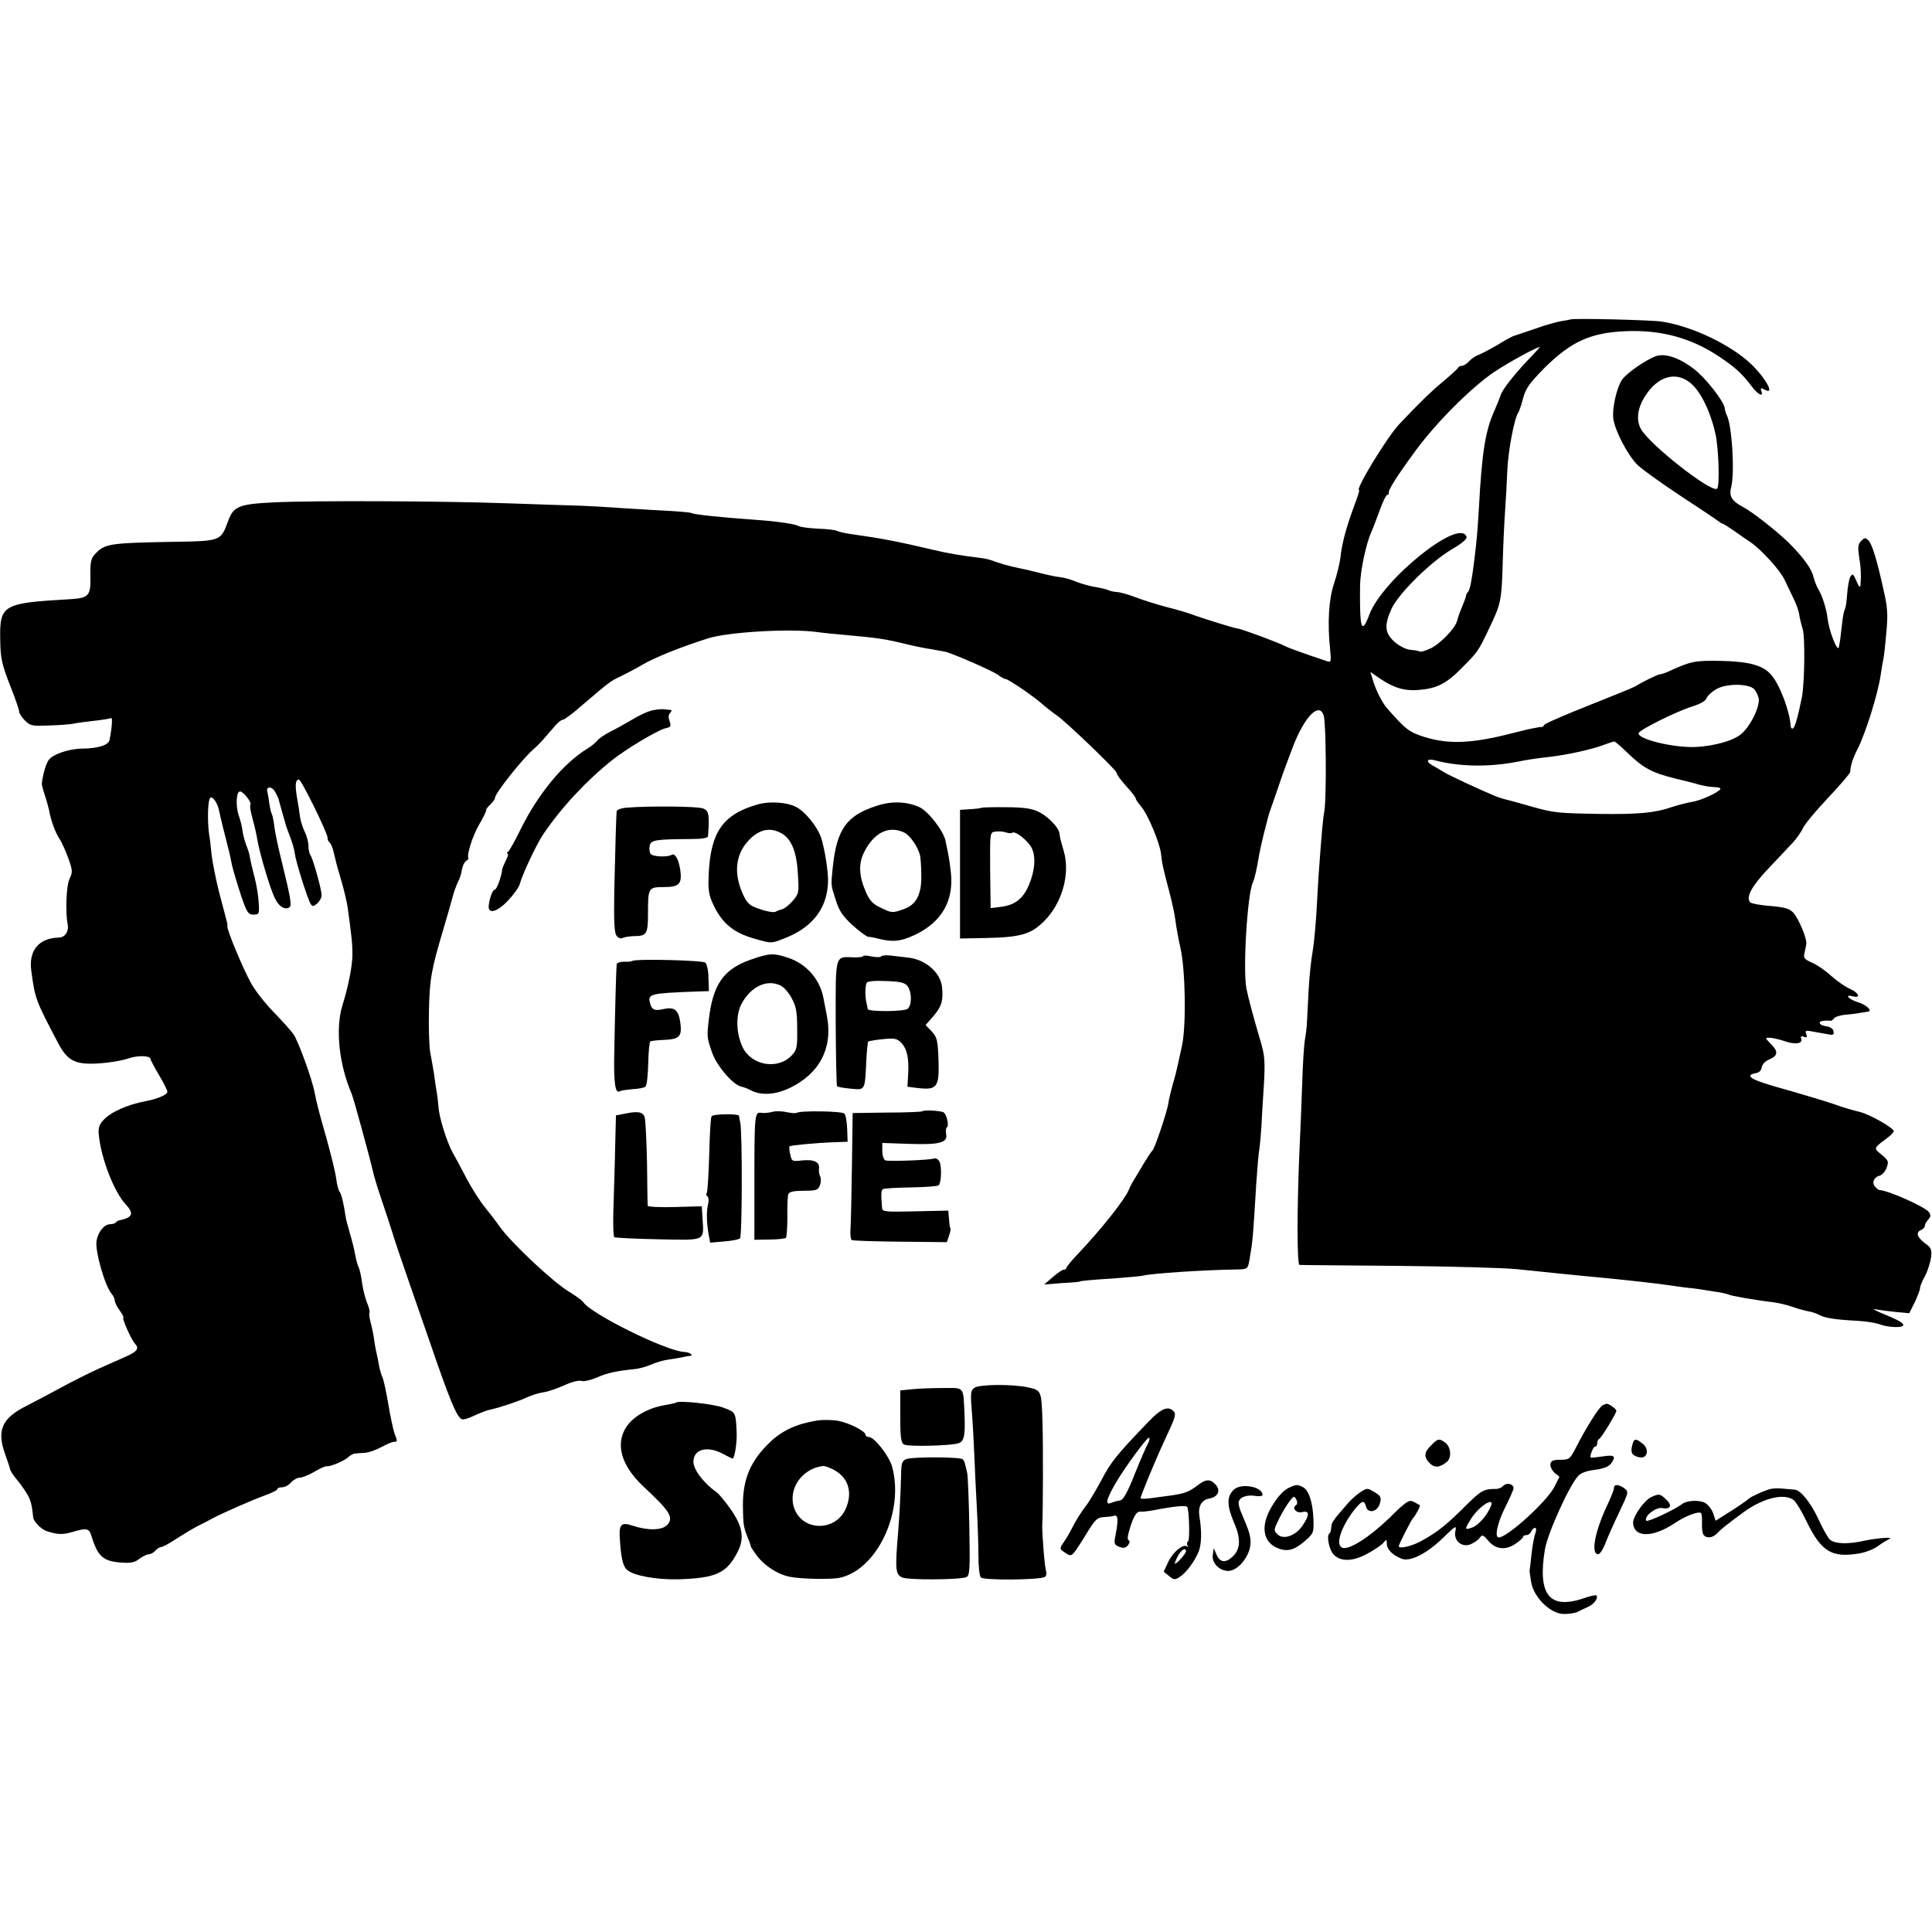 <?xml version="1.0" standalone="no"?>
<!DOCTYPE svg PUBLIC "-//W3C//DTD SVG 20010904//EN"
 "http://www.w3.org/TR/2001/REC-SVG-20010904/DTD/svg10.dtd">
<svg version="1.0" xmlns="http://www.w3.org/2000/svg"
 width="808pt" height="808pt" viewBox="0 0 808 808"
 preserveAspectRatio="xMidYMid meet">
<g transform="translate(0,808) scale(0.1,-0.1)"
fill="#000000" stroke="none">
<path d="M6568 6744 c-2 -1 -19 -4 -38 -7 -19 -3 -69 -17 -110 -32 -41 -14
-80 -27 -86 -29 -7 -1 -38 -18 -70 -38 -33 -19 -69 -38 -80 -42 -12 -4 -29
-15 -39 -26 -10 -11 -24 -20 -31 -20 -7 0 -14 -3 -16 -8 -1 -4 -30 -30 -62
-57 -54 -45 -100 -90 -185 -180 -52 -56 -185 -275 -167 -275 3 0 -7 -30 -21
-67 -32 -86 -51 -156 -57 -214 -3 -25 -15 -75 -27 -110 -22 -66 -28 -164 -16
-277 5 -47 3 -53 -11 -48 -96 32 -163 56 -178 64 -28 15 -180 71 -196 73 -14
1 -132 38 -178 54 -25 10 -79 26 -120 36 -41 11 -100 29 -130 41 -30 11 -66
22 -80 22 -14 1 -30 5 -35 8 -6 3 -30 9 -54 13 -24 4 -60 14 -80 22 -20 9 -49
17 -66 19 -26 3 -53 9 -140 31 -11 2 -38 8 -60 13 -22 5 -53 14 -70 20 -16 7
-43 14 -60 16 -82 10 -143 20 -200 34 -158 37 -215 48 -350 67 -22 3 -47 9
-55 13 -8 4 -44 8 -80 9 -35 2 -71 6 -80 11 -16 9 -93 20 -180 26 -152 11
-259 22 -270 29 -4 2 -58 7 -121 10 -63 3 -145 9 -184 11 -38 3 -108 7 -155 9
-47 1 -184 6 -305 10 -277 10 -822 12 -980 4 -146 -7 -169 -17 -191 -78 -31
-84 -29 -84 -231 -87 -270 -5 -286 -8 -327 -53 -16 -18 -19 -35 -18 -90 2 -83
-6 -92 -85 -97 -284 -16 -295 -23 -292 -172 1 -75 7 -100 40 -186 22 -54 39
-104 39 -112 0 -7 11 -24 24 -37 23 -23 31 -24 103 -21 43 1 87 5 98 7 11 3
49 8 85 12 36 4 69 9 74 12 8 5 4 -43 -6 -92 -5 -22 -48 -35 -115 -36 -52 0
-122 -23 -139 -47 -11 -14 -24 -58 -29 -97 -1 -5 5 -28 12 -49 7 -21 15 -50
18 -63 7 -43 27 -97 45 -123 9 -14 25 -50 36 -80 18 -50 18 -58 5 -85 -14 -28
-18 -141 -8 -190 6 -29 -10 -55 -36 -56 -85 -2 -128 -54 -116 -140 16 -116 16
-119 113 -303 40 -75 73 -90 175 -83 42 3 94 12 117 20 39 14 94 13 94 -3 0
-4 16 -34 35 -66 19 -32 35 -63 35 -70 0 -12 -41 -30 -90 -39 -79 -15 -149
-47 -178 -80 -19 -21 -22 -35 -18 -68 11 -97 64 -233 112 -284 36 -39 29 -55
-28 -67 -3 0 -10 -4 -14 -9 -4 -4 -15 -7 -24 -7 -23 0 -49 -30 -56 -68 -8 -40
34 -189 63 -223 7 -8 13 -21 13 -28 0 -7 9 -26 21 -42 11 -16 18 -29 15 -29
-8 0 33 -93 49 -110 18 -19 9 -32 -35 -52 -19 -8 -71 -32 -115 -51 -44 -20
-118 -57 -165 -83 -47 -25 -110 -59 -140 -74 -102 -51 -124 -102 -89 -200 11
-30 21 -61 22 -67 2 -7 14 -25 26 -39 13 -15 32 -42 43 -60 17 -28 21 -45 27
-100 2 -18 34 -51 58 -58 44 -14 65 -15 106 -3 60 18 70 16 80 -18 26 -85 49
-105 126 -110 38 -3 56 1 74 16 14 10 32 19 40 19 8 0 20 7 27 15 7 8 18 15
24 15 6 0 34 15 61 33 28 18 69 43 92 55 23 11 50 25 60 31 45 24 173 80 221
97 28 10 52 22 52 26 0 5 9 8 20 8 11 0 28 9 37 20 10 11 26 20 36 20 10 0 38
11 62 25 23 14 47 24 51 23 12 -4 76 23 92 39 7 7 19 13 25 14 7 1 26 2 42 3
17 1 48 12 70 24 22 12 45 22 52 22 16 0 16 2 3 35 -5 14 -17 69 -26 123 -9
53 -20 104 -25 113 -4 9 -11 31 -14 50 -3 19 -8 41 -10 49 -2 8 -7 33 -10 56
-3 22 -10 56 -15 74 -5 18 -7 36 -5 40 3 4 -2 23 -10 42 -8 19 -17 57 -21 84
-3 27 -10 56 -14 64 -4 8 -11 31 -14 50 -3 19 -13 60 -22 90 -9 30 -18 64 -19
75 -7 50 -17 90 -24 100 -5 5 -12 31 -15 56 -3 25 -22 102 -41 170 -36 126
-40 145 -49 189 -10 56 -68 214 -88 244 -12 17 -51 60 -86 96 -35 36 -77 90
-93 120 -34 62 -101 223 -98 236 1 5 0 11 -1 14 -1 3 -3 12 -5 20 -2 8 -15 58
-29 110 -13 52 -27 122 -31 155 -3 33 -8 74 -11 90 -7 54 -5 138 5 148 10 10
33 -24 38 -57 2 -11 11 -47 19 -80 20 -78 24 -92 34 -143 5 -22 22 -79 37
-125 25 -74 31 -83 53 -83 24 0 25 3 22 49 -1 27 -9 76 -18 110 -9 33 -17 70
-19 81 -1 11 -8 34 -15 50 -6 17 -14 44 -16 62 -2 17 -9 44 -14 58 -15 40 -13
105 4 105 14 0 51 -48 43 -56 -3 -3 1 -29 9 -57 8 -29 17 -68 20 -87 8 -51 50
-195 71 -241 16 -38 43 -56 63 -44 11 7 7 34 -30 185 -16 63 -31 134 -33 157
-3 23 -8 46 -11 51 -3 5 -7 24 -10 43 -2 19 -6 40 -8 48 -6 24 20 23 33 -1 7
-13 14 -27 15 -33 1 -5 8 -30 15 -55 16 -56 14 -51 23 -75 19 -49 26 -72 29
-95 4 -34 54 -191 66 -210 8 -12 12 -12 29 3 10 9 18 25 17 35 -2 30 -38 157
-47 166 -4 6 -8 23 -8 38 0 16 -7 42 -15 58 -8 16 -17 44 -20 62 -2 18 -8 56
-13 83 -9 53 -6 75 8 75 10 0 120 -223 120 -244 0 -8 4 -17 9 -20 4 -3 12 -20
16 -38 11 -46 10 -45 33 -123 11 -38 23 -88 26 -110 17 -123 20 -154 20 -198
-1 -51 -17 -131 -42 -212 -30 -97 -14 -248 39 -370 8 -20 73 -256 89 -325 4
-19 20 -71 35 -115 15 -44 36 -107 46 -140 10 -33 41 -125 69 -205 28 -80 66
-190 85 -245 85 -248 113 -316 135 -330 6 -4 30 3 54 15 24 11 54 23 67 25 35
7 119 35 155 52 17 8 46 17 65 20 19 2 58 16 88 29 29 14 61 22 72 19 10 -4
38 3 63 13 43 20 87 29 159 36 20 2 52 11 70 19 17 8 50 18 72 21 22 3 49 8
60 10 11 3 23 5 28 5 21 2 3 16 -22 17 -76 4 -394 161 -423 210 -5 6 -29 24
-55 40 -65 37 -245 206 -293 274 -13 19 -41 55 -61 80 -21 25 -55 79 -77 120
-21 41 -48 91 -59 110 -24 44 -56 144 -59 190 -2 19 -5 49 -8 65 -3 17 -8 50
-11 75 -4 25 -11 65 -16 90 -4 25 -7 104 -5 175 3 131 9 167 62 345 14 47 30
103 36 125 5 22 16 51 23 66 8 14 15 38 17 53 3 15 10 31 17 35 7 5 12 10 10
12 -8 13 17 92 44 139 18 30 31 58 30 61 -1 4 7 15 17 24 11 10 20 22 20 28 0
19 118 168 164 206 10 9 26 25 35 35 9 10 29 34 45 52 15 19 33 34 40 34 6 0
43 27 81 61 115 98 118 101 160 120 22 11 65 33 95 51 53 30 154 71 270 108
83 27 344 42 455 27 28 -4 79 -9 115 -12 142 -13 167 -16 265 -40 33 -8 78
-17 100 -20 22 -4 49 -9 60 -11 39 -11 190 -77 217 -95 14 -11 29 -19 34 -19
11 0 115 -71 149 -101 17 -15 46 -38 65 -51 40 -28 250 -229 250 -240 0 -8 18
-32 58 -76 12 -14 22 -28 22 -32 0 -4 11 -19 24 -35 27 -32 77 -151 82 -198 4
-40 7 -52 33 -152 12 -44 24 -100 27 -125 3 -25 12 -76 21 -115 21 -94 24
-321 7 -405 -19 -89 -25 -113 -28 -125 -1 -5 -8 -28 -14 -50 -6 -22 -14 -54
-16 -71 -7 -40 -57 -187 -65 -194 -4 -3 -20 -27 -37 -55 -16 -27 -35 -59 -42
-70 -7 -11 -17 -30 -22 -43 -18 -41 -111 -159 -208 -262 -29 -30 -52 -58 -52
-62 0 -4 -5 -8 -11 -8 -6 0 -27 -14 -46 -31 l-36 -31 74 6 c41 2 74 5 74 6 0
3 42 7 150 14 55 4 107 9 115 11 33 9 250 24 397 26 41 1 42 2 49 43 14 82 14
87 28 317 4 57 9 122 13 144 3 22 7 67 9 100 1 33 6 110 10 170 5 95 4 119
-14 180 -28 94 -52 183 -59 220 -16 80 4 400 27 445 7 15 17 59 26 115 3 17
12 57 20 90 21 81 20 78 26 95 3 8 18 51 33 95 14 44 43 122 63 174 49 126
109 186 128 129 10 -31 12 -340 3 -398 -7 -39 -12 -100 -24 -265 -1 -22 -6
-92 -9 -155 -4 -63 -11 -141 -17 -174 -6 -32 -13 -102 -16 -155 -3 -53 -6
-114 -7 -136 -1 -22 -5 -56 -9 -75 -3 -19 -9 -102 -11 -185 -3 -82 -8 -213
-12 -290 -10 -240 -10 -465 1 -465 5 -1 188 -2 405 -4 217 -2 445 -8 505 -14
61 -6 135 -14 165 -17 30 -3 80 -8 110 -11 30 -3 73 -7 95 -9 112 -11 216 -23
265 -30 19 -3 55 -8 80 -11 25 -2 59 -7 75 -10 17 -3 43 -7 58 -9 16 -3 32 -7
36 -9 8 -5 115 -24 186 -32 22 -3 58 -11 80 -19 22 -8 52 -16 67 -19 14 -2 36
-9 48 -16 23 -12 64 -19 160 -24 36 -2 78 -9 93 -15 33 -13 97 -15 97 -3 0 10
-24 23 -95 52 -28 12 -37 18 -20 14 17 -3 55 -8 85 -11 l55 -5 23 46 c12 26
22 52 22 59 0 7 9 30 21 51 11 21 22 56 25 77 4 33 1 41 -26 60 -33 25 -39 46
-15 55 8 4 15 11 15 17 0 6 6 18 14 26 11 13 12 19 3 32 -17 22 -168 90 -207
92 -3 0 -11 6 -17 13 -16 16 -7 41 18 47 10 3 24 18 29 33 10 26 8 31 -21 55
-34 28 -35 26 24 70 15 11 27 24 27 28 0 14 -101 71 -143 81 -23 5 -74 20
-112 34 -39 13 -122 38 -185 56 -120 33 -160 48 -160 61 0 4 10 9 23 11 14 2
23 11 25 25 2 12 15 26 33 33 35 15 37 33 4 65 -24 25 -24 25 -2 25 12 -1 39
-7 60 -14 44 -16 78 -11 70 10 -4 10 0 12 11 8 12 -5 15 -2 10 11 -6 16 -3 17
32 10 21 -4 49 -9 62 -11 18 -4 23 -1 20 13 -2 11 -14 19 -31 21 -30 4 -37 21
-9 23 9 1 21 1 26 0 5 -1 12 3 16 10 4 6 25 13 46 15 22 2 50 5 64 8 14 2 28
5 32 5 21 3 -8 30 -43 40 -39 12 -57 34 -19 24 33 -9 23 16 -12 31 -18 7 -54
32 -80 55 -25 23 -62 48 -82 56 -28 12 -34 19 -30 37 3 13 7 30 8 38 5 22 -31
107 -54 133 -16 17 -36 23 -96 28 -41 3 -79 10 -84 15 -20 21 6 68 76 142 40
42 85 90 101 107 15 16 35 44 43 61 8 18 56 75 106 128 50 53 91 101 92 108 1
27 11 57 30 94 35 69 85 230 97 309 3 23 8 52 11 65 3 14 9 65 13 115 7 72 5
106 -10 170 -28 129 -49 199 -65 215 -12 12 -16 12 -30 -2 -13 -13 -15 -26 -9
-65 8 -47 9 -79 6 -118 -1 -15 -6 -11 -17 15 -14 31 -16 33 -26 17 -5 -10 -11
-43 -13 -73 -2 -30 -6 -58 -10 -63 -3 -5 -8 -31 -11 -58 -3 -26 -7 -57 -8 -68
-2 -11 -4 -24 -5 -29 -4 -31 -41 61 -48 119 -4 37 -22 94 -38 120 -7 11 -16
34 -20 50 -8 36 -42 83 -104 145 -49 48 -153 130 -192 150 -46 24 -59 45 -49
82 16 61 3 265 -19 303 -3 6 -7 18 -8 29 -5 30 -82 128 -130 164 -60 46 -119
65 -156 53 -45 -16 -125 -72 -144 -100 -22 -34 -41 -118 -36 -161 6 -50 62
-157 103 -196 19 -18 100 -76 180 -129 80 -52 150 -99 157 -105 7 -5 14 -10
17 -10 3 0 25 -14 48 -30 24 -17 54 -38 68 -47 46 -31 126 -119 144 -159 10
-21 26 -55 36 -75 10 -20 21 -49 24 -65 2 -16 9 -45 15 -64 11 -34 8 -227 -3
-285 -17 -84 -29 -126 -37 -131 -5 -3 -9 1 -10 8 -3 61 -44 171 -80 214 -34
41 -91 57 -208 60 -113 2 -128 -1 -218 -42 -17 -8 -35 -14 -40 -14 -9 0 -75
-32 -103 -50 -8 -5 -96 -41 -195 -80 -98 -39 -182 -75 -186 -81 -3 -6 -9 -10
-13 -10 -3 1 -7 1 -8 0 -2 0 -14 -3 -27 -5 -14 -2 -52 -12 -85 -20 -166 -43
-265 -48 -366 -17 -67 21 -80 31 -160 122 -20 23 -48 79 -59 119 l-10 32 42
-29 c58 -39 103 -52 165 -46 71 6 112 27 173 89 70 70 70 70 116 166 51 106
53 116 58 286 2 76 7 173 10 214 3 41 7 116 9 165 4 83 29 216 46 240 4 6 13
33 20 60 11 41 28 64 90 127 111 110 193 147 340 153 145 6 272 -28 386 -104
70 -46 99 -73 137 -123 28 -38 54 -52 43 -23 -4 13 -2 14 15 5 42 -23 7 44
-55 105 -83 81 -249 161 -376 180 -42 7 -377 15 -382 9z m-179 -171 c-59 -62
-109 -127 -113 -146 -2 -7 -13 -34 -25 -62 -39 -86 -53 -172 -66 -410 -6 -98
-8 -127 -19 -216 -10 -82 -18 -124 -26 -134 -5 -5 -9 -13 -9 -18 0 -4 -8 -24
-16 -44 -9 -20 -18 -47 -21 -59 -8 -33 -75 -101 -116 -118 -20 -9 -37 -13 -40
-11 -2 2 -19 6 -37 7 -19 1 -47 15 -68 33 -42 37 -45 69 -13 140 30 64 166
198 254 249 43 25 63 43 59 52 -30 79 -351 -180 -406 -326 -33 -88 -41 -62
-39 122 1 59 24 171 47 223 8 17 23 58 36 93 12 34 26 62 30 62 5 0 8 3 7 8
-4 11 37 75 115 181 85 115 230 260 324 324 58 39 176 104 193 106 2 1 -21
-25 -51 -56z m676 -91 c44 -32 87 -118 109 -215 14 -59 19 -224 7 -231 -26
-17 -286 188 -319 251 -20 37 -14 86 18 136 51 81 124 105 185 59z m271 -1284
c8 -8 16 -25 19 -38 7 -35 -37 -123 -77 -153 -38 -30 -140 -54 -214 -51 -97 3
-218 37 -211 58 4 14 156 90 226 112 32 10 55 23 58 34 3 9 21 26 41 38 42 24
134 24 158 0z m-530 -266 c67 -65 103 -84 204 -109 30 -7 63 -15 73 -18 36
-11 63 -16 89 -17 15 0 25 -4 23 -8 -10 -15 -83 -49 -121 -54 -21 -4 -57 -13
-81 -21 -72 -25 -141 -31 -303 -29 -175 3 -191 5 -275 28 -33 10 -78 22 -100
28 -22 5 -49 13 -60 18 -63 26 -194 87 -215 100 -14 9 -34 20 -44 26 -35 18
-31 34 6 24 102 -27 227 -29 348 -5 38 8 80 14 134 20 70 8 174 31 221 49 22
8 43 15 46 15 3 1 28 -21 55 -47z"/>
<path d="M2723 5108 c-18 -5 -54 -22 -80 -38 -27 -16 -66 -38 -89 -49 -22 -11
-47 -28 -55 -37 -8 -10 -26 -25 -41 -34 -101 -61 -206 -188 -279 -335 -24 -49
-48 -93 -54 -97 -5 -4 -7 -8 -2 -8 4 0 1 -13 -8 -30 -8 -16 -15 -33 -15 -37
-1 -23 -22 -83 -30 -83 -9 0 -22 -32 -26 -67 -4 -38 35 -28 81 21 23 24 45 55
49 69 9 37 71 169 98 208 76 112 180 224 288 310 59 47 188 124 222 133 24 5
26 9 18 30 -5 15 -5 27 3 35 6 6 7 11 2 12 -6 0 -19 2 -30 3 -11 1 -35 -2 -52
-6z"/>
<path d="M3170 4716 c-146 -41 -198 -115 -206 -291 -3 -68 0 -88 20 -130 36
-76 84 -116 169 -140 71 -21 73 -21 121 -2 121 45 185 125 189 237 2 40 -14
142 -29 187 -16 46 -66 108 -104 128 -39 20 -110 25 -160 11z m100 -122 c41
-25 62 -77 67 -170 5 -78 4 -82 -23 -113 -16 -18 -36 -33 -44 -34 -8 -2 -20
-6 -26 -10 -7 -4 -35 0 -63 10 -44 14 -54 22 -72 59 -45 95 -33 182 36 243 41
35 81 40 125 15z"/>
<path d="M3667 4710 c-126 -40 -167 -97 -184 -255 -8 -81 -9 -73 12 -138 14
-46 29 -68 70 -106 29 -26 59 -48 66 -49 8 0 25 -3 39 -7 63 -16 97 -13 158
16 110 53 161 141 149 257 -6 55 -9 71 -23 137 -9 41 -71 121 -108 139 -53 24
-116 27 -179 6z m115 -112 c24 -12 57 -59 66 -96 2 -10 5 -46 5 -82 2 -80 -21
-124 -73 -142 -48 -17 -50 -17 -97 6 -33 15 -46 30 -62 66 -29 67 -31 117 -8
164 41 84 104 115 169 84z"/>
<path d="M2618 4702 c-21 -2 -39 -9 -39 -15 -2 -20 -6 -153 -10 -334 -2 -130
0 -175 10 -187 7 -9 18 -13 25 -9 6 4 27 7 46 8 55 0 60 8 60 95 0 107 2 110
65 110 66 0 78 13 70 72 -7 45 -22 71 -36 63 -17 -11 -81 -8 -88 4 -5 7 -6 22
-4 34 5 24 24 27 171 28 49 0 72 4 73 12 7 87 4 107 -21 116 -22 9 -226 11
-322 3z"/>
<path d="M4105 4702 c-2 -2 -23 -5 -47 -6 l-43 -3 0 -269 0 -269 105 2 c147 3
190 15 244 68 77 74 113 199 85 295 -17 59 -16 58 -18 74 -2 24 -49 73 -88 91
-28 14 -64 19 -136 19 -54 1 -100 -1 -102 -2z m128 -105 c11 11 67 -33 82 -64
18 -37 13 -94 -11 -152 -26 -63 -62 -89 -130 -95 l-31 -4 -2 159 c-1 157 -1
158 21 161 13 2 33 1 44 -3 12 -4 24 -5 27 -2z"/>
<path d="M3138 4066 c-113 -40 -157 -104 -174 -253 -8 -70 -7 -74 14 -135 20
-57 89 -137 124 -143 9 -2 26 -8 36 -14 45 -24 105 -20 167 10 123 60 178 166
154 296 -5 26 -12 61 -15 78 -14 78 -71 144 -147 169 -62 21 -79 20 -159 -8z
m125 -107 c14 -6 35 -29 47 -52 19 -34 24 -57 24 -128 1 -79 -1 -90 -23 -113
-57 -61 -168 -43 -205 34 -28 59 -30 137 -3 185 39 70 104 100 160 74z"/>
<path d="M3610 4081 c0 -3 -17 -5 -37 -5 -83 3 -78 19 -78 -274 1 -144 3 -263
6 -265 2 -3 28 -7 56 -10 62 -6 60 -10 66 116 2 42 6 79 8 81 2 2 30 7 61 10
50 5 60 3 78 -16 24 -26 32 -65 28 -133 l-3 -50 49 -6 c75 -8 85 6 81 119 -3
81 -6 94 -28 118 l-26 27 35 40 c32 39 39 61 34 117 -5 61 -68 117 -141 125
-24 3 -59 7 -77 9 -17 2 -34 0 -37 -4 -3 -4 -21 -4 -40 0 -19 4 -35 5 -35 1z
m186 -126 c18 -25 18 -79 0 -94 -14 -12 -165 -13 -167 -1 0 3 -3 14 -5 25 -7
29 -6 73 1 85 4 7 36 9 82 7 60 -2 78 -7 89 -22z"/>
<path d="M2644 4061 c-2 -2 -17 -4 -34 -3 -16 0 -31 -5 -31 -11 -2 -15 -7
-202 -10 -367 -3 -126 4 -176 22 -164 6 3 31 7 55 9 25 1 49 6 54 11 5 5 10
49 11 97 1 48 5 89 9 92 4 2 30 5 59 6 64 3 74 15 66 74 -8 52 -25 65 -70 55
-38 -9 -50 -3 -57 27 -9 36 3 39 187 46 l60 2 -2 54 c0 29 -6 58 -13 65 -10
10 -295 17 -306 7z"/>
<path d="M3230 3430 c-14 -4 -35 -6 -47 -4 -27 4 -28 -6 -28 -303 l0 -228 62
1 c35 0 66 4 70 7 3 4 6 44 6 88 -1 45 1 88 4 95 4 10 24 14 64 14 53 0 61 3
68 23 5 12 5 29 1 37 -4 8 -6 23 -5 32 5 27 -20 40 -69 35 -43 -5 -45 -4 -51
25 -4 16 -5 31 -3 34 5 4 106 14 188 17 l55 2 -2 54 c-1 30 -6 58 -12 64 -10
10 -183 13 -199 3 -5 -3 -24 -1 -43 3 -18 4 -45 5 -59 1z"/>
<path d="M3856 3432 c-3 -2 -69 -5 -147 -5 l-143 -2 -3 -220 c-2 -121 -4 -239
-6 -263 -2 -24 1 -46 5 -48 5 -3 96 -6 203 -7 l195 -2 9 27 c5 14 8 28 6 30
-2 2 -5 20 -6 39 l-3 36 -138 -3 c-125 -3 -138 -2 -139 14 -5 60 -4 74 4 79 5
3 58 6 117 7 60 1 112 5 116 9 11 11 13 79 3 99 -5 10 -15 15 -22 13 -18 -7
-190 -13 -204 -8 -7 3 -13 20 -13 39 l0 34 113 -4 c127 -4 161 5 154 41 -2 13
-1 26 3 28 10 6 0 54 -14 63 -12 7 -84 11 -90 4z"/>
<path d="M2606 3421 l-30 -6 -3 -120 c-1 -66 -5 -180 -7 -252 -3 -73 -1 -135
3 -137 5 -3 88 -7 185 -9 201 -4 190 -9 184 89 l-3 49 -112 -3 c-62 -2 -113 1
-114 5 -1 4 -2 85 -3 178 -2 94 -6 180 -10 193 -8 23 -30 26 -90 13z"/>
<path d="M2976 3411 c-4 -5 -8 -77 -10 -160 -2 -82 -7 -155 -10 -160 -4 -5 -2
-12 3 -15 5 -4 6 -19 2 -34 -7 -29 -6 -76 3 -127 l6 -32 58 5 c31 2 61 8 67
13 9 9 10 440 1 484 -3 11 -5 23 -5 28 -1 10 -109 9 -115 -2z"/>
<path d="M4075 2276 c-16 -11 -17 -24 -10 -107 4 -52 8 -132 10 -179 2 -47 6
-141 10 -210 4 -69 7 -161 7 -205 0 -44 4 -85 10 -92 10 -13 247 -11 268 2 6
4 8 14 5 24 -6 14 -18 169 -16 196 3 28 4 342 1 420 -4 138 -4 140 -57 152
-65 15 -207 14 -228 -1z"/>
<path d="M3815 2270 l-50 -5 0 -108 c0 -85 3 -110 15 -118 16 -10 202 -6 231
6 21 8 26 33 23 115 -6 125 2 115 -89 115 -44 0 -102 -2 -130 -5z"/>
<path d="M2827 2214 c-2 -2 -21 -6 -43 -10 -72 -11 -137 -48 -166 -94 -45 -72
-19 -160 72 -246 113 -105 129 -131 100 -162 -21 -22 -80 -24 -143 -3 -51 17
-60 7 -54 -65 5 -73 13 -105 29 -119 27 -25 124 -42 214 -40 160 5 204 26 249
115 29 56 21 105 -27 175 -23 33 -50 66 -60 73 -57 41 -98 96 -98 129 0 52 58
68 123 33 20 -11 39 -20 41 -20 8 0 18 64 17 104 -4 91 -3 89 -56 109 -43 16
-187 31 -198 21z"/>
<path d="M6703 2203 c-14 -5 -71 -96 -112 -177 -25 -48 -28 -51 -65 -51 -31 0
-40 -4 -42 -19 -1 -10 7 -26 18 -36 l20 -16 -21 -42 c-31 -61 -197 -212 -233
-212 -19 0 -5 63 27 126 19 38 35 74 35 80 0 18 -28 25 -43 10 -7 -8 -22 -14
-33 -13 -48 0 -61 -7 -124 -70 -79 -79 -115 -108 -181 -145 -41 -24 -99 -38
-99 -24 0 7 53 111 59 116 9 8 33 52 29 55 -2 1 -13 7 -25 14 -20 10 -30 4
-104 -69 -82 -79 -168 -134 -195 -123 -30 11 -7 84 48 156 34 42 43 46 51 16
8 -31 49 -22 58 14 7 24 4 31 -23 47 -30 18 -31 18 -62 -3 -17 -12 -38 -31
-47 -42 -9 -11 -29 -33 -43 -50 -14 -16 -27 -36 -27 -42 -3 -27 -4 -32 -10
-37 -12 -12 1 -70 19 -88 30 -30 81 -29 142 5 30 16 60 37 67 46 11 14 12 14
13 -5 0 -24 24 -48 62 -63 37 -14 108 23 178 92 47 46 52 49 47 25 -10 -39 25
-71 62 -57 14 6 32 17 39 27 11 15 14 14 35 -10 30 -38 73 -43 114 -15 18 12
33 25 33 30 0 4 6 7 14 7 8 0 16 7 20 15 3 8 10 15 15 15 7 0 7 -8 2 -23 -5
-13 -12 -52 -16 -87 -4 -36 -7 -67 -8 -70 0 -3 3 -25 7 -49 12 -64 82 -131
137 -131 22 0 47 4 57 9 9 5 29 14 44 21 26 12 44 38 34 48 -3 2 -26 -3 -52
-12 -144 -49 -194 14 -163 203 11 68 102 268 139 308 11 13 37 22 70 26 33 4
57 13 66 24 25 33 17 40 -33 32 -27 -4 -49 -6 -50 -5 -6 5 10 46 18 46 5 0 9
6 9 14 0 8 3 16 8 18 9 4 72 107 72 118 0 8 -33 31 -42 29 -2 0 -9 -3 -15 -6z
m-467 -420 c-15 -39 -51 -80 -78 -91 -33 -12 -34 -9 -7 34 31 52 100 97 85 57z"/>
<path d="M4806 2137 c-133 -138 -160 -171 -198 -244 -23 -43 -53 -94 -68 -113
-15 -19 -38 -55 -51 -80 -12 -25 -31 -57 -41 -71 -18 -26 -17 -27 7 -43 23
-15 25 -15 45 11 11 16 34 52 52 82 28 45 38 55 63 56 17 1 37 3 45 6 16 4 18
-17 5 -83 -7 -34 -5 -39 16 -47 18 -7 27 -5 37 7 7 9 8 18 3 20 -6 2 -6 15 0
35 17 61 31 86 47 85 10 -1 35 2 57 6 87 17 134 21 140 14 8 -9 12 -139 4
-144 -5 -3 -6 -11 -3 -17 4 -7 4 -9 -1 -5 -15 14 -60 -23 -79 -64 l-19 -41 22
-18 c20 -17 25 -17 45 -4 28 19 61 63 79 106 12 31 14 82 3 149 -6 40 9 67 42
73 37 7 48 34 26 58 -23 25 -41 24 -78 -5 -34 -25 -52 -32 -106 -40 -19 -2
-56 -8 -82 -11 -27 -4 -48 -4 -48 -1 0 9 60 155 100 241 48 103 50 111 37 124
-22 22 -51 10 -101 -42z m-5 -94 c-6 -10 -31 -67 -55 -127 -32 -81 -49 -110
-62 -111 -11 -2 -27 -6 -36 -10 -26 -11 -23 10 13 74 39 69 139 205 145 198 3
-3 1 -13 -5 -24z m159 -451 c0 -9 -38 -52 -46 -52 -2 0 2 14 11 30 14 28 35
41 35 22z"/>
<path d="M3417 2139 c-82 -13 -143 -40 -194 -88 -84 -79 -117 -156 -116 -271
1 -78 3 -87 21 -133 7 -16 12 -31 12 -34 0 -3 12 -21 26 -40 33 -43 89 -79
140 -88 47 -9 169 -11 204 -4 157 32 273 276 221 465 -12 44 -74 124 -97 124
-8 0 -14 4 -14 9 0 15 -64 48 -111 58 -24 5 -66 6 -92 2z m60 -201 c70 -31 93
-99 58 -172 -43 -90 -173 -90 -211 0 -33 80 25 171 118 183 4 1 20 -4 35 -11z"/>
<path d="M5985 2035 c-30 -29 -31 -49 -5 -75 20 -20 42 -18 72 7 20 18 16 62
-8 80 -25 18 -31 17 -59 -12z"/>
<path d="M6826 2034 c-8 -30 0 -43 32 -49 32 -6 41 34 12 57 -30 24 -37 23
-44 -8z"/>
<path d="M3791 1978 c-17 -6 -21 -17 -22 -50 -2 -89 -7 -185 -13 -258 -13
-153 -11 -175 17 -187 25 -12 241 -10 268 1 15 6 16 30 13 209 -2 111 -6 213
-9 227 -3 14 -7 30 -9 37 -1 7 -5 16 -10 20 -9 10 -209 11 -235 1z"/>
<path d="M5159 1849 c-29 -29 -28 -66 2 -137 28 -64 27 -107 -1 -137 -31 -33
-58 -32 -72 3 l-12 27 -4 -29 c-4 -33 27 -65 64 -66 43 0 94 65 94 119 0 29
-5 45 -36 118 -8 17 -14 38 -14 47 0 22 31 36 68 30 18 -3 32 -1 32 4 0 35
-91 51 -121 21z"/>
<path d="M5395 1860 c-28 -11 -59 -47 -86 -98 -36 -72 -24 -132 33 -156 40
-17 70 -10 115 29 36 31 38 35 36 90 -2 70 -19 122 -43 135 -22 12 -28 12 -55
0z m28 -55 c4 -8 2 -17 -3 -20 -19 -12 2 -35 26 -29 31 8 32 -12 1 -57 -28
-42 -80 -60 -104 -36 -16 15 -16 19 1 54 21 46 59 103 67 103 4 0 9 -7 12 -15z"/>
<path d="M6750 1857 c0 -7 -11 -35 -24 -63 -55 -114 -75 -214 -42 -214 7 0 21
21 31 48 10 26 36 84 58 130 38 80 39 83 21 97 -24 18 -44 19 -44 2z"/>
<path d="M7405 1853 c-27 -7 -89 -35 -95 -44 -3 -3 -34 -25 -70 -48 l-65 -41
-10 31 c-6 17 -22 37 -35 44 -24 13 -76 10 -95 -5 -31 -24 -145 -77 -150 -70
-11 18 40 58 67 53 35 -7 43 12 16 36 -25 24 -29 25 -62 10 -29 -13 -76 -80
-76 -106 1 -64 80 -66 174 -3 48 32 103 52 111 41 2 -5 4 -24 3 -43 -1 -19 2
-40 6 -46 11 -17 39 -15 58 6 15 16 38 35 109 87 82 60 171 82 211 51 9 -7 33
-46 52 -86 63 -130 106 -157 226 -136 25 5 59 18 75 31 17 12 37 24 45 28 28
10 -45 6 -105 -7 -68 -15 -120 -13 -142 5 -8 7 -30 46 -49 88 -33 69 -74 120
-99 121 -5 1 -26 2 -45 4 -19 2 -44 2 -55 -1z"/>
</g>
</svg>
